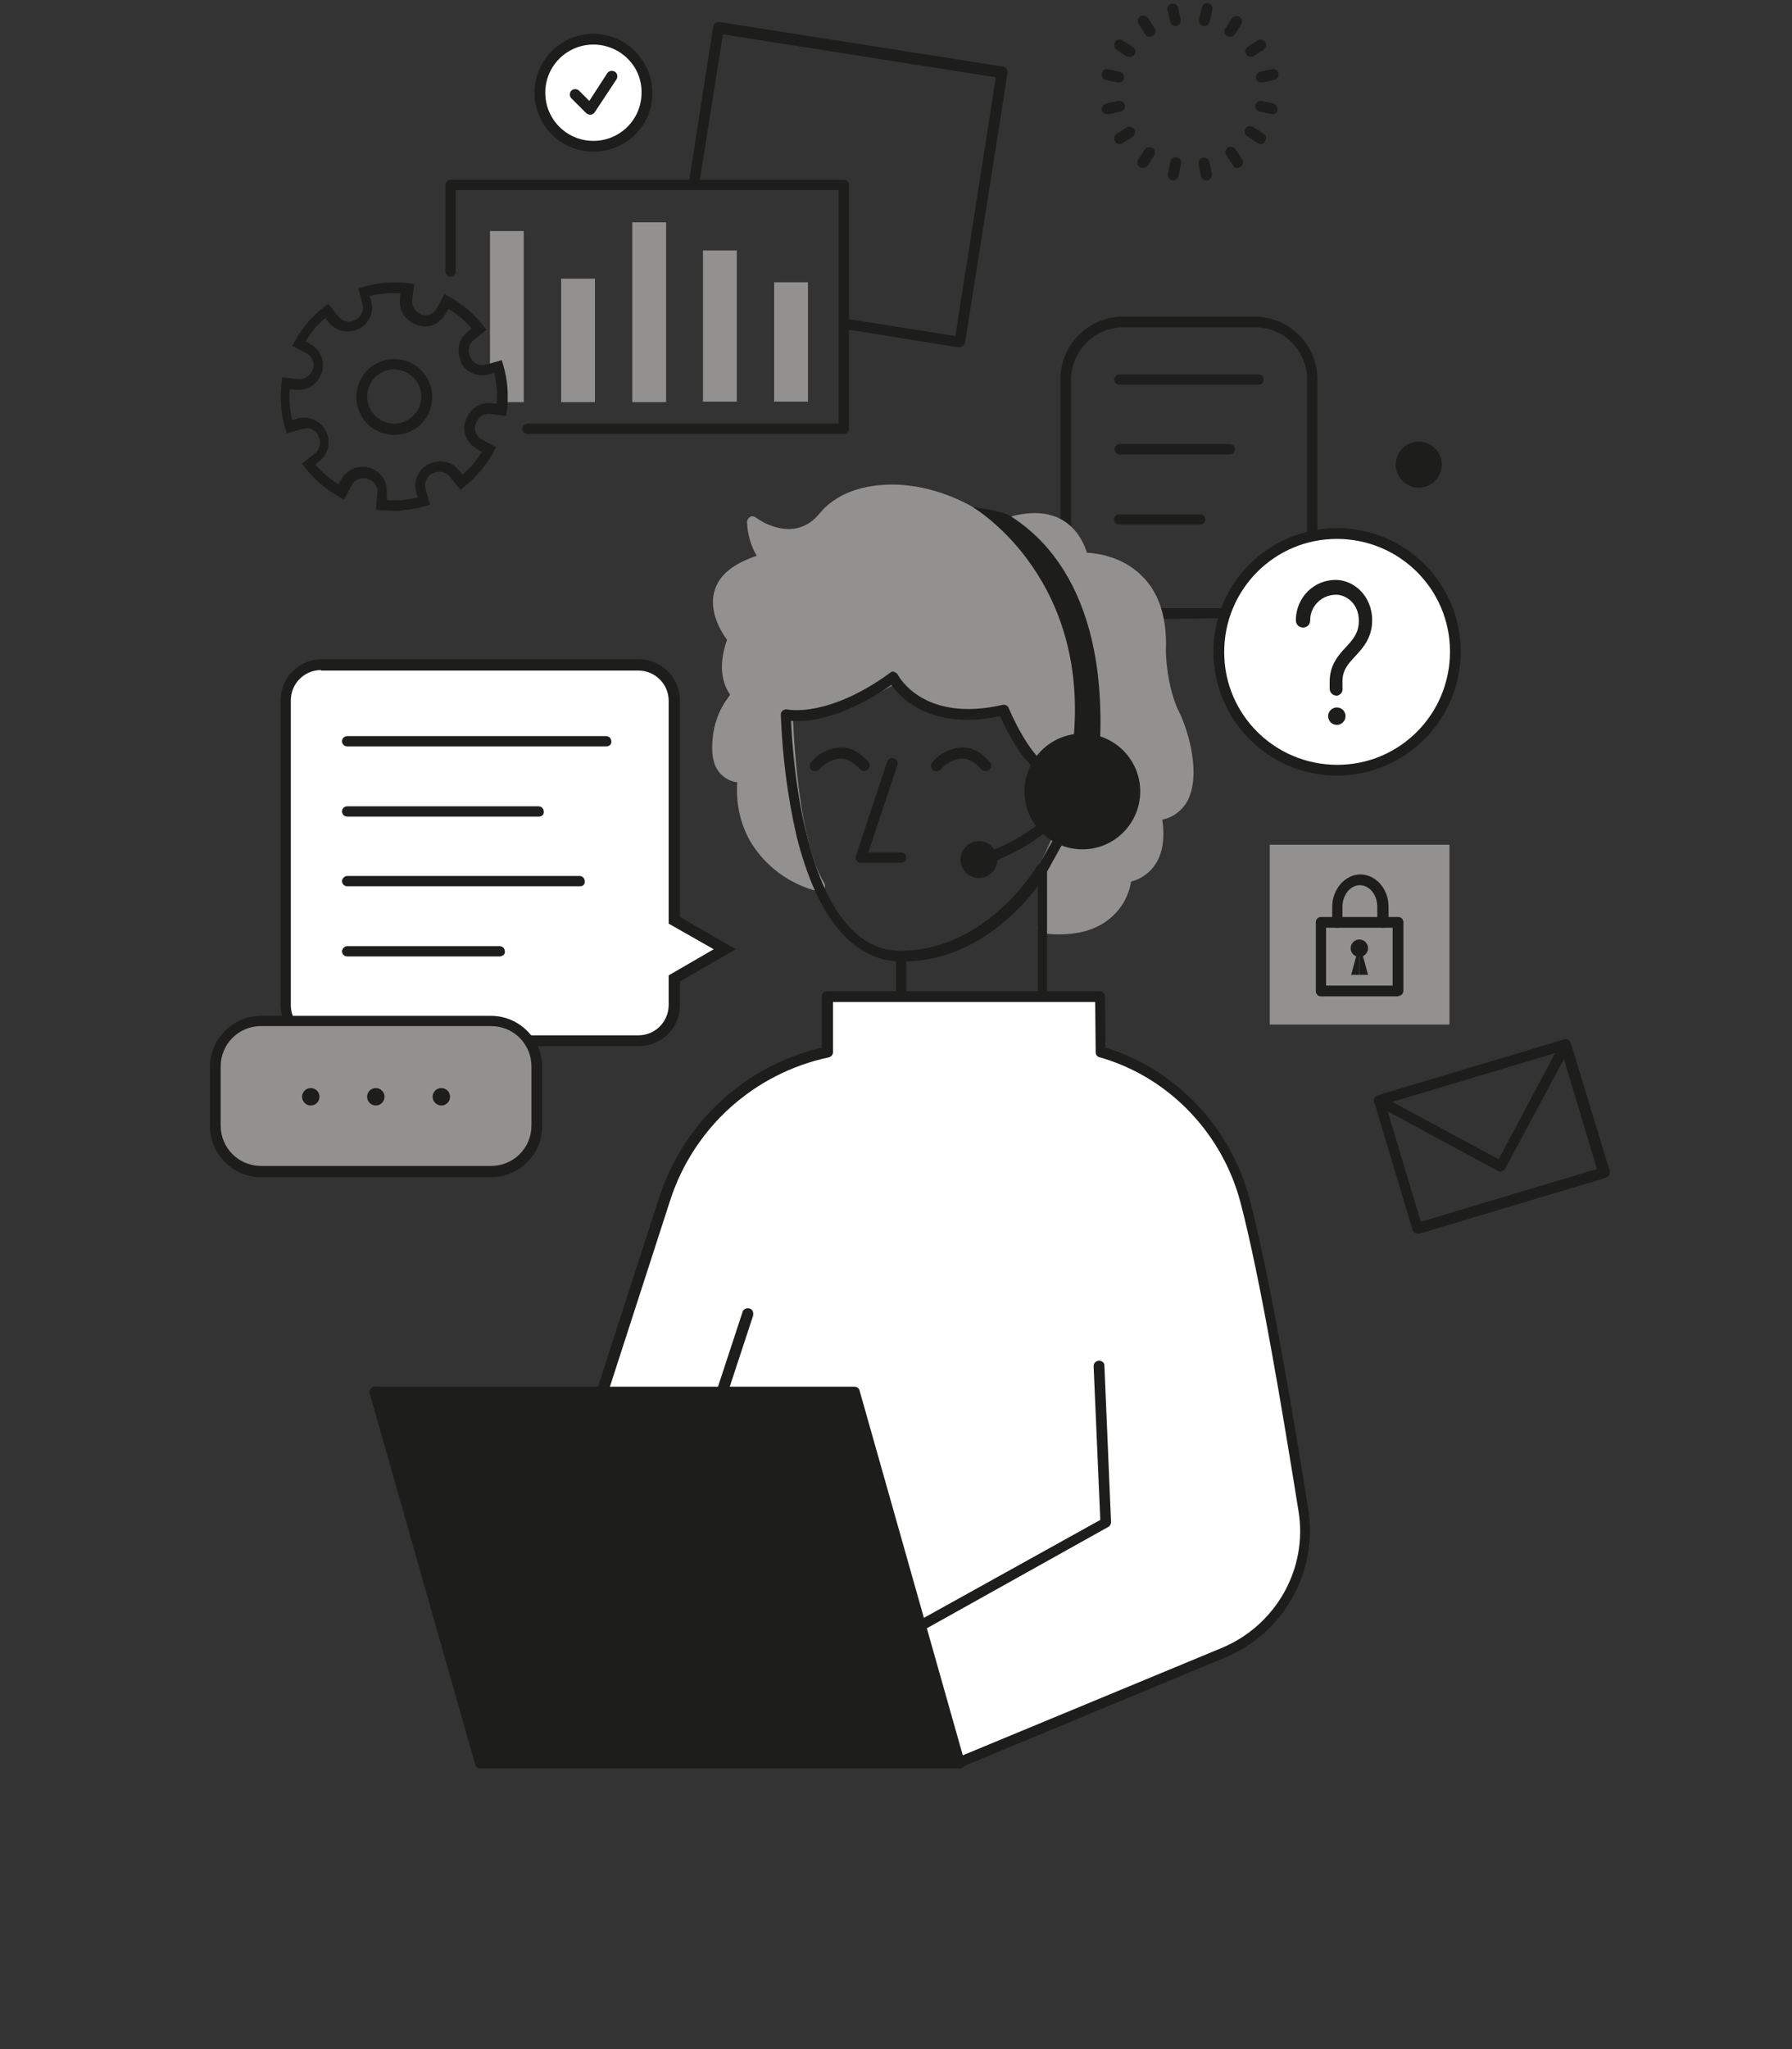 <?xml version="1.0" encoding="utf-8"?>
<!-- Generator: Adobe Illustrator 24.1.2, SVG Export Plug-In . SVG Version: 6.00 Build 0)  -->
<svg version="1.1" id="Layer_1" xmlns="http://www.w3.org/2000/svg" xmlns:xlink="http://www.w3.org/1999/xlink" x="0px" y="0px"
	 viewBox="0 0 350 400" style="enable-background:new 0 0 350 400;" xml:space="preserve">
<rect x="0" y="0" width="350" height="400" fill="#333333" stroke="none"/>
<style type="text/css">
	.st0{fill:#1D1D1B;}
	.st1{fill:#FFFFFF;}
	.st2{fill:#939190;}
</style>
<g id="Layer_2_1_">
	<path class="st0" d="M219.4,120.9c-6.8,0-12.3-5.5-12.3-12.3V74.1c0-6.8,5.5-12.3,12.3-12.3H245c6.8,0,12.3,5.5,12.3,12.3v29.7
		c0,0.6-0.5,1-1,1c-0.6,0-1-0.5-1-1V74.1c0-5.6-4.5-10.2-10.1-10.2c0,0,0,0-0.1,0h-25.7c-5.6,0-10.2,4.6-10.2,10.2v34.4
		c0,5.6,4.6,10.2,10.2,10.2h19.8c0.6,0,1,0.5,1,1s-0.5,1-1,1L219.4,120.9L219.4,120.9z"/>
	<circle class="st1" cx="261.1" cy="127.2" r="23.1"/>
	<path class="st0" d="M261.1,151.4c-13.3,0-24.1-10.8-24.1-24.2s10.8-24.1,24.2-24.1c13.3,0,24.1,10.8,24.1,24.1
		C285.3,140.5,274.5,151.4,261.1,151.4C261.1,151.4,261.1,151.4,261.1,151.4z M261.1,105.2c-12.2,0-22,9.9-22,22.1s9.9,22,22.1,22
		s22-9.9,22-22.1C283.2,115,273.3,105.2,261.1,105.2C261.1,105.2,261.1,105.2,261.1,105.2z"/>
	<circle class="st0" cx="261.1" cy="139.8" r="1.7"/>
	<path class="st0" d="M261.1,135.8c-0.8,0-1.4-0.6-1.4-1.4v-1.3c0-3.3,1.7-5.2,3.2-6.8c1.4-1.5,2.5-2.8,2.5-5.1
		c0-3.5-2.6-5.1-4.4-5.1h-0.1c-2.7,0-5,2.2-5,4.9v0.1c0,0.8-0.6,1.4-1.4,1.4l0,0c-0.8,0-1.4-0.6-1.4-1.4v-0.2
		c0.1-4.3,3.5-7.7,7.8-7.7c3.4,0,7.1,3,7.1,7.9c0,3.3-1.7,5.3-3.3,7c-1.4,1.5-2.5,2.7-2.5,4.9v1.3c0.1,0.6-0.2,1.2-0.8,1.4
		C261.3,135.8,261.2,135.8,261.1,135.8z"/>
	<path class="st0" d="M245.8,75.1h-27.2c-0.6,0-1-0.5-1-1s0.5-1,1-1h27.2c0.6,0,1,0.5,1,1S246.4,75.1,245.8,75.1z"/>
	<path class="st0" d="M240.2,88.7h-21.5c-0.6,0-1-0.5-1-1c0-0.6,0.5-1,1-1h21.5c0.6,0,1,0.5,1,1C241.2,88.3,240.7,88.7,240.2,88.7z"
		/>
	<path class="st0" d="M234.4,102.4h-15.8c-0.6,0-1-0.5-1-1c0-0.6,0.5-1,1-1h15.8c0.6,0,1,0.5,1,1C235.5,101.9,235,102.4,234.4,102.4
		z"/>
	<rect x="248" y="164.9" class="st2" width="35.1" height="35.1"/>
	<path class="st0" d="M273.1,194.5h-15.1c-0.6,0-1-0.5-1-1V180c0-0.6,0.5-1,1-1h15.1c0.6,0,1,0.5,1,1v13.4c0,0.5-0.4,1-0.9,1
		C273.1,194.5,273.1,194.5,273.1,194.5z M259,192.4h13v-11.3h-13V192.4z"/>
	<path class="st0" d="M270,181.1c-0.6,0-1-0.5-1-1v-3.1c0-2.3-1.5-4.2-3.4-4.2s-3.4,1.9-3.4,4.2v3.1c0,0.6-0.5,1-1,1s-1-0.5-1-1
		v-3.1c0-3.4,2.5-6.3,5.5-6.3c3,0,5.5,2.8,5.5,6.3v3.1C271,180.6,270.6,181.1,270,181.1z"/>
	<circle class="st0" cx="265.5" cy="185.1" r="1.7"/>
	<polygon class="st0" points="265.5,185.9 265.5,190.3 263.9,190.3 265.1,185.9 	"/>
	<polygon class="st0" points="265.5,185.9 265.5,190.3 267.2,190.3 266,185.9 	"/>
	<circle class="st0" cx="277.1" cy="90.7" r="4.5"/>
	<path class="st2" d="M230.3,139c-2.5-5-2.6-11.9-2.6-11.9c0.3-6.4-1.3-11.4-4.7-14.7c-3.8-3.8-8.8-4.4-10.7-4.5
		c-1.1-3.4-3.1-5.7-5.8-6.9c-4.7-2-10.2,0.1-12.1,0.9c-5.8-4.5-12.6-7-19.2-7.3c-6.6-0.2-12,1.8-15.1,5.6c-5.1,6.3-12.3,1-12.5,0.8
		c-0.3-0.2-0.8-0.3-1.1-0.1c-0.3,0.2-0.6,0.6-0.6,1c0.1,2.3,0.7,4.6,1.9,6.6c-4.5,1.5-7.3,3.7-8.2,6.7c-1.3,4.1,1.3,8.2,2.4,9.7
		c-0.6,1.7-2.2,6.7,0.6,10.7l-0.4,0.6c-0.4,0.6-3.1,3.8-3.1,9.8c0,2.4,0.6,4.2,2,5.4c0.8,0.7,1.8,1.2,2.9,1.3
		c-0.3,3.9,0.5,7.8,2.4,11.3c2.9,5,7.7,8.6,13.4,10c0.4,0.1,0.8-0.1,1.1-0.4c0.3-0.3,0.3-0.8,0.1-1.2c-4.8-7.7-5.9-26.9-6.1-31.7
		c7.2,0,16.7-5.4,19.6-7c2.1,2.6,5.7,4.7,10.2,5.5c3.9,0.8,8,0.5,11.8-0.8c1.3,3.3,5.6,12.6,10.3,13.1c0.7,0.1,1.5-0.1,2.2-0.4
		l-1.2,7.5l-4.4,9.5c0,0.1-0.1,0.3-0.1,0.4l-0.6,12.6c-0.1,0.6,0.3,1.1,0.9,1.1c1.1,0.1,2.1,0.2,3.2,0.2c4.3,0,7.7-1.1,10.2-3.3
		c2.1-1.8,3.5-4.3,3.9-7c2-0.5,3.8-1.8,4.9-3.6c1.8-2.9,1.5-6.7,1.2-8.5c2.1-0.4,3.9-1.8,4.9-3.6C234.7,151.1,232,142.4,230.3,139z"
		/>
	<polygon class="st1" points="117.5,271.7 123.5,253.2 131.1,230.5 138.2,219.1 150.2,209.5 161.5,205.4 161.5,194.6 214.9,194.6 
		215,205.4 227.7,211.6 234.4,217.7 241.1,228.4 246.9,250.9 253.1,287.1 254.9,297.3 254.2,305 249.9,314.2 243.4,320.3 
		187.5,344.1 166.9,271.7 	"/>
	<polygon class="st0" points="73.4,272 166.9,271.7 187.5,344.1 94,344.2 	"/>
	<path class="st0" d="M176,168.4h-7.9c-0.3,0-0.6-0.1-0.8-0.4c-0.2-0.3-0.3-0.6-0.1-1l6.1-18.4c0.2-0.5,0.8-0.8,1.4-0.5
		c0.5,0.2,0.7,0.7,0.6,1.2l-5.7,17.1h6.4c0.6,0,1,0.5,1,1C177,168,176.6,168.4,176,168.4C176.1,168.4,176,168.4,176,168.4z"/>
	<path class="st0" d="M203.7,194.1c-0.6,0-1-0.5-1-1v-20.1c-3.8,5-12.8,14.7-26.5,14.7H176c-9.4-0.1-16.4-8.5-20.4-24.4
		c-1.8-7.8-2.8-15.8-3.1-23.8c0-0.3,0.1-0.6,0.4-0.8c0.3-0.2,0.6-0.3,0.9-0.2c0.1,0,7.9,1.7,20.1-7.2c0.2-0.2,0.6-0.3,0.8-0.1
		c0.3,0.1,0.6,0.3,0.7,0.6c0.2,0.3,5,9.3,20.4,5.8c0.5-0.1,1,0.1,1.2,0.6c1.8,4.3,5.4,10.5,7.5,10.7c0.6,0.1,1,0.6,0.9,1.2
		c-0.1,0.6-0.6,1-1.2,0.9c-3.7-0.5-7.5-8.2-8.9-11.2c-13.4,2.8-19.4-3.5-21.2-6.1c-9.8,6.8-16.8,7.3-19.6,7
		c0.3,7.3,2.8,44.8,21.3,44.9h0.1c16.8,0,26.6-16.4,26.6-16.5c0.2-0.4,0.7-0.6,1.2-0.5c0.4,0.1,0.8,0.5,0.8,1V193
		c0.1,0.5-0.2,0.9-0.6,1C203.9,194.1,203.8,194.1,203.7,194.1z"/>
	<path class="st0" d="M176,194.1c-0.6,0-1-0.5-1-1v-6.4c0-0.6,0.5-1,1-1c0.6,0,1,0.5,1,1v6.4C177.1,193.6,176.6,194,176,194.1
		C176.1,194.1,176,194.1,176,194.1z"/>
	<path class="st0" d="M191.9,168.8c-0.6,0-1-0.5-1-1c0-0.5,0.3-0.9,0.7-1c5.2-1.7,10-4.5,13.9-8.3c0.4-0.4,1.1-0.4,1.5,0
		s0.4,1.1,0,1.5c-4.2,4-9.2,7-14.7,8.8C192.2,168.8,192,168.8,191.9,168.8z"/>
	<path class="st0" d="M187.5,345.2c-0.5,0-0.9-0.3-1-0.8l-20.3-71.7h-93c-0.6,0-1-0.5-1-1s0.5-1,1-1h93.7c0.5,0,0.9,0.3,1,0.8
		l20.5,72.4c0.1,0.6-0.2,1.1-0.7,1.3L187.5,345.2z"/>
	<path class="st0" d="M187.5,345.2H93.8c-0.5,0-0.9-0.3-1-0.8L72.2,272c-0.1-0.6,0.2-1.1,0.8-1.3c0.5-0.1,1.1,0.2,1.3,0.7L94.5,343
		h92.7l51.4-21.3c10.6-4.4,16.9-15.5,15-26.8c-3.1-19.4-7.5-45.7-11.3-60.1c-3.5-13.4-13.7-24.1-26.5-28.1c-0.3-0.1-0.7-0.2-1-0.3
		c-0.5-0.1-0.8-0.5-0.8-1l-0.1-9.8h-51.2v9.8c0,0.5-0.4,0.9-0.8,1c-14.6,3.1-26.4,13.7-31,27.9l-12.2,37.7c-0.2,0.5-0.8,0.8-1.4,0.6
		c-0.5-0.2-0.8-0.7-0.7-1.3l12.2-37.7c4.8-14.6,16.8-25.6,31.7-29.1v-10c0-0.6,0.5-1,1-1h53.3c0.6,0,1,0.5,1,1l0.1,10
		c0.1,0.1,0.3,0.1,0.3,0.1c13.5,4.2,24.2,15.5,27.9,29.6c3.8,14.5,8.3,40.8,11.4,60.3c2,12.3-4.8,24.4-16.3,29.1l-51.5,21.4H187.5z"
		/>
	<path class="st0" d="M179.9,318.4c-0.4,0-0.7-0.2-0.9-0.6c-0.3-0.5-0.1-1.1,0.4-1.4l35.5-19.7l-1.3-30c0-0.6,0.4-1,1-1.1
		c0.6,0,1.1,0.4,1.1,0.9c0,0,0,0,0,0l1.3,30.6c0,0.4-0.2,0.8-0.6,1l-36,20.1C180.2,318.4,180,318.4,179.9,318.4z"/>
	<path class="st0" d="M141,272.8c-0.1,0-0.2,0-0.3-0.1c-0.5-0.2-0.8-0.8-0.7-1.3l5-15.2c0.1-0.6,0.7-0.9,1.3-0.8
		c0.6,0.1,0.9,0.7,0.8,1.3c0,0,0,0.1,0,0.1l-5,15.2C141.8,272.4,141.4,272.8,141,272.8z"/>
	<circle class="st0" cx="191.2" cy="167.8" r="3.6"/>
	<path class="st0" d="M214.6,148.9c2.8-34.6-12.7-45.2-17.3-48.2c-2-1.1-7.3-1.7-7.3-1.7s24.5,14.3,19.2,49.1L214.6,148.9z"/>
	<path class="st0" d="M203.7,170.6c-0.2,0-0.3-0.1-0.5-0.1c-0.5-0.3-0.7-0.9-0.4-1.4c0.1-0.1,2.2-4.1,3.5-6.2
		c0.3-0.5,0.9-0.7,1.4-0.4c0.5,0.3,0.7,0.9,0.4,1.4c0,0,0,0.1-0.1,0.1c-1.3,2-3.4,6.1-3.5,6.1C204.4,170.4,204.1,170.6,203.7,170.6z
		"/>
	<circle class="st0" cx="211.4" cy="154.5" r="11.3"/>
	<path class="st0" d="M168.8,150.5c-0.3,0-0.6-0.1-0.8-0.3c-1.3-1.5-2.7-2.2-4-2.1c-2.3,0.1-4,2.1-4,2.1c-0.4,0.4-1,0.5-1.5,0.1
		c-0.4-0.4-0.5-1-0.1-1.5l0,0c1.4-1.7,3.4-2.7,5.6-2.9c2-0.1,3.9,0.9,5.6,2.8c0.4,0.4,0.4,1,0,1.4c0,0,0,0,0,0
		C169.3,150.4,169.1,150.5,168.8,150.5z"/>
	<path class="st0" d="M192.5,150.5c-0.3,0-0.6-0.1-0.8-0.3c-1.3-1.5-2.6-2.2-4-2.1c-2.3,0.1-4,2.1-4,2.1c-0.4,0.4-1,0.5-1.5,0.1
		c-0.4-0.4-0.5-1-0.1-1.5l0,0c1.4-1.7,3.4-2.7,5.6-2.9c2-0.1,3.9,0.9,5.6,2.8c0.4,0.4,0.4,1,0,1.4c0,0,0,0,0,0
		C193,150.4,192.8,150.5,192.5,150.5z"/>
	<path class="st0" d="M187.3,67.8h-0.1l-22.5-3.6c-0.6-0.1-0.9-0.6-0.8-1.2c0.1-0.6,0.6-0.9,1.2-0.8l21.5,3.4l7.9-50.5l-53.3-8.4
		l-4.7,29.6c-0.1,0.6-0.6,0.9-1.2,0.8c-0.6-0.1-0.9-0.6-0.8-1.2l4.8-30.7c0.1-0.3,0.2-0.5,0.4-0.7c0.2-0.1,0.5-0.2,0.8-0.2l55.4,8.7
		c0.3,0.1,0.5,0.2,0.7,0.4c0.1,0.2,0.2,0.5,0.2,0.8l-8.3,52.6C188.3,67.4,187.9,67.8,187.3,67.8z"/>
	<path class="st0" d="M164.8,84.7H103c-0.6,0-1-0.5-1-1s0.5-1,1-1h60.8V37.1H89V53c0,0.6-0.5,1-1,1s-1-0.5-1-1V36.1c0-0.6,0.5-1,1-1
		h76.8c0.6,0,1,0.5,1,1v47.6C165.8,84.3,165.4,84.7,164.8,84.7z"/>
	<polygon class="st2" points="102.3,45.1 102.3,78.5 98.8,78.5 97.6,71.9 95.7,71.5 95.7,45.1 	"/>
	<rect x="151.2" y="55.1" class="st2" width="6.6" height="23.3"/>
	<rect x="109.6" y="54.4" class="st2" width="6.6" height="24.1"/>
	<rect x="123.5" y="43.4" class="st2" width="6.6" height="35.1"/>
	<rect x="137.3" y="48.9" class="st2" width="6.6" height="29.5"/>
	<path class="st0" d="M77,99.7c-0.9,0-1.8-0.1-2.6-0.1l-1-0.1l0.3-3.2c0.2-1.2-0.6-2.4-1.7-2.7l-0.2-0.1c-1.2-0.4-2.5,0.1-3.1,1.2
		l-1.5,2.8l-0.9-0.5c-2.6-1.4-4.9-3.4-6.7-5.7l-0.6-0.8l2.5-2c1-0.8,1.3-2.2,0.7-3.3v-0.1c-0.5-1.2-1.8-1.7-3.1-1.4L56,84.6l-0.3-1
		c-0.4-1.4-0.7-2.9-0.8-4.4c-0.1-1.5-0.1-3,0.1-4.5l0.1-1l3.2,0.3c1.2,0.1,2.3-0.6,2.7-1.7v-0.1l0.1-0.1c0.4-1.2-0.1-2.5-1.2-3.1
		l-2.8-1.5l0.5-0.9c1.4-2.6,3.4-4.9,5.7-6.7l0.8-0.6l2,2.5c0.8,1,2.1,1.3,3.2,0.7l0.2-0.1c1.1-0.6,1.6-1.8,1.3-3L70,56.3l1-0.3
		c1.4-0.4,2.9-0.7,4.4-0.8c1.5-0.1,3-0.1,4.5,0.1l1,0.1l-0.4,3.2c-0.1,1.2,0.6,2.3,1.7,2.7h-0.1l0.1,0.1c1.2,0.4,2.5-0.1,3.1-1.2
		l1.5-2.8l0.9,0.5c2.6,1.4,4.9,3.4,6.7,5.7l0.6,0.8l-2.5,2c-1,0.8-1.3,2.2-0.6,3.3l0.1,0.3c0.6,1,1.8,1.5,2.9,1.2l3.1-0.9l0.3,1
		c0.4,1.4,0.7,2.9,0.8,4.4c0.1,1.5,0.1,3-0.1,4.5l-0.1,1l-3.2-0.4c-1.2-0.1-2.3,0.6-2.7,1.7v0.1l-0.1,0.1c-0.4,1.2,0.1,2.5,1.2,3.1
		l2.8,1.5l-0.5,0.9C95,90.8,93,93.1,90.7,95l-0.8,0.6l-2-2.5c-0.8-1-2.2-1.3-3.3-0.7l-0.3,0.1c-1,0.6-1.5,1.8-1.2,2.9l0.9,3.1
		l-1,0.3c-1.4,0.4-2.9,0.7-4.4,0.8C78.1,99.7,77.6,99.8,77,99.7z M75.6,97.6c1,0.1,2,0.1,3,0c1-0.1,2-0.2,3-0.5l-0.3-1
		c-0.6-2.2,0.4-4.5,2.4-5.5l0.3-0.1c2-0.9,4.3-0.4,5.6,1.3l0.7,0.9c1.5-1.3,2.8-2.8,3.8-4.5l-1-0.6c-1.9-1.1-2.9-3.3-2.2-5.4v-0.1
		l0.1-0.1c0.6-2.1,2.7-3.5,4.9-3.3l1.1,0.1c0.1-1,0.1-2,0-3c-0.1-1-0.2-2-0.5-3l-1,0.3c-2.2,0.6-4.5-0.4-5.5-2.4L90,70.4
		c-0.9-2-0.4-4.3,1.3-5.6l0.8-0.7c-1.3-1.5-2.8-2.8-4.5-3.8l-0.6,1c-1.1,1.9-3.3,2.9-5.4,2.2h-0.1l-0.1-0.1c-2.2-0.7-3.5-2.8-3.3-5
		l0.1-1.1c-1-0.1-2-0.1-3,0c-1,0.1-2,0.2-3,0.5l0.3,1c0.6,2.1-0.4,4.4-2.4,5.4L70,64.2c-2,1-4.4,0.5-5.8-1.3l-0.7-0.8
		c-1.5,1.3-2.8,2.8-3.8,4.5l1,0.6c1.9,1.1,2.8,3.3,2.2,5.4v0.1l-0.1,0.1c-0.7,2.2-2.8,3.5-5,3.3L56.6,76c-0.1,1-0.1,2,0,3
		c0.1,1,0.2,2,0.5,3l1-0.3c2.2-0.6,4.5,0.4,5.5,2.4l0,0c1.1,2,0.6,4.5-1.2,5.9l-0.8,0.7c1.3,1.5,2.8,2.8,4.5,3.8l0.6-1
		c1.1-1.9,3.4-2.8,5.5-2.2l0.2,0.1c2.1,0.7,3.4,2.8,3.1,4.9L75.6,97.6z"/>
	<path class="st0" d="M77,84.9c-4.1,0-7.4-3.3-7.4-7.4c0-4.1,3.3-7.4,7.4-7.4c4.1,0,7.4,3.3,7.4,7.4c0,0,0,0,0,0
		C84.4,81.6,81.2,84.9,77,84.9C77.1,84.9,77.1,84.9,77,84.9z M77,72.1c-2.9,0-5.3,2.4-5.3,5.3c0,0,0,0,0,0c0,2.9,2.4,5.3,5.3,5.3
		c2.9,0,5.3-2.4,5.3-5.3C82.3,74.6,80,72.2,77,72.1z"/>
	<path class="st1" d="M141.6,185.3l-9.8-5.6v-42.9c0-3.9-3.1-7-7-7h-62c-3.9,0-7,3.1-7,7v59.5c0,3.9,3.1,7,7,7h62c3.9,0,7-3.1,7-7
		V191L141.6,185.3z"/>
	<path class="st0" d="M124.8,204.2h-62c-4.4,0-8-3.6-8-8v-59.5c0-4.4,3.6-8,8-8h62c4.4,0,8,3.6,8,8V179l10.9,6.3l-10.9,6.3v4.6
		C132.8,200.7,129.2,204.2,124.8,204.2z M62.7,130.8c-3.3,0-5.9,2.7-5.9,5.9v59.5c0,3.3,2.7,5.9,5.9,5.9h62c3.3,0,5.9-2.7,5.9-5.9
		v-5.8l8.8-5.1l-8.8-5v-43.5c0-3.3-2.7-5.9-5.9-5.9H62.7z"/>
	<path class="st0" d="M118.4,145.7H67.8c-0.6,0-1-0.5-1-1c0-0.6,0.5-1,1-1h50.6c0.6,0,1,0.5,1,1C119.5,145.3,119,145.7,118.4,145.7
		C118.4,145.7,118.4,145.7,118.4,145.7z"/>
	<path class="st0" d="M105.3,159.4H67.8c-0.6,0-1-0.5-1-1c0-0.6,0.5-1,1-1h37.4c0.6,0,1,0.5,1,1
		C106.3,158.9,105.9,159.4,105.3,159.4C105.3,159.4,105.3,159.4,105.3,159.4z"/>
	<path class="st0" d="M113.3,173H67.8c-0.6,0-1-0.5-1-1s0.5-1,1-1h45.4c0.6,0,1,0.5,1,1c0.1,0.5-0.3,1-0.8,1
		C113.4,173,113.3,173,113.3,173z"/>
	<path class="st0" d="M97.7,186.7H67.8c-0.6,0-1-0.5-1-1s0.5-1,1-1h29.8c0.6,0,1,0.5,1,1C98.7,186.2,98.3,186.6,97.7,186.7
		C97.7,186.7,97.7,186.7,97.7,186.7z"/>
	<path class="st0" d="M235.2,5.1H235c-0.6-0.2-0.9-0.7-0.8-1.3l0.5-2.3c0.1-0.6,0.7-1,1.2-0.9c0.6,0.1,1,0.7,0.9,1.2c0,0,0,0,0,0
		l-0.5,2.3C236.1,4.7,235.7,5.1,235.2,5.1z"/>
	<path class="st0" d="M229.6,5.1c-0.5,0-0.9-0.4-1-0.8L228,1.9c-0.1-0.6,0.3-1.1,0.9-1.2c0.6-0.1,1.1,0.3,1.2,0.8l0.5,2.3
		c0.1,0.6-0.3,1.1-0.8,1.3H229.6z"/>
	<path class="st0" d="M224.5,7.2c-0.4,0-0.7-0.2-0.8-0.5l-1.3-2c-0.3-0.5-0.2-1.1,0.3-1.5c0.5-0.3,1.1-0.2,1.5,0.3l1.3,2
		c0.3,0.5,0.2,1.1-0.2,1.4c0,0,0,0,0,0C225,7.1,224.8,7.2,224.5,7.2z"/>
	<path class="st0" d="M220.6,11.1c-0.2,0-0.4-0.1-0.6-0.1l-1.9-1.3c-0.5-0.3-0.6-1-0.3-1.5c0.3-0.5,1-0.6,1.5-0.3l0,0l2,1.3
		c0.5,0.3,0.6,0.9,0.3,1.4c0,0,0,0,0,0C221.3,11,220.9,11.2,220.6,11.1z"/>
	<path class="st0" d="M218.5,16.1h-0.2l-2.3-0.5c-0.6-0.1-0.9-0.7-0.8-1.3c0.1-0.6,0.7-0.9,1.2-0.8l2.3,0.5c0.6,0.2,0.9,0.7,0.8,1.3
		C219.4,15.8,219,16.1,218.5,16.1z"/>
	<path class="st0" d="M216.2,22.3c-0.5,0-0.9-0.4-1-0.8c-0.1-0.6,0.3-1.1,0.9-1.3l2.3-0.5c0.6-0.1,1.1,0.2,1.3,0.8
		c0.1,0.6-0.2,1.1-0.8,1.3c0,0,0,0,0,0l-2.3,0.5H216.2z"/>
	<path class="st0" d="M218.6,28.1c-0.4,0-0.7-0.2-0.8-0.5c-0.3-0.5-0.2-1.1,0.2-1.4c0,0,0,0,0,0l2-1.3c0.5-0.3,1.1-0.2,1.5,0.3
		c0.3,0.5,0.2,1.1-0.3,1.5l0,0l-2,1.3C219.1,28.1,218.8,28.1,218.6,28.1z"/>
	<path class="st0" d="M223.2,32.8c-0.2,0-0.4-0.1-0.6-0.2c-0.5-0.3-0.6-0.9-0.3-1.4c0,0,0,0,0,0l1.3-2c0.3-0.5,1-0.6,1.5-0.3
		c0.5,0.3,0.6,1,0.3,1.5l0,0l-1.3,2C223.9,32.6,223.6,32.8,223.2,32.8z"/>
	<path class="st0" d="M229.1,35.2h-0.2c-0.6-0.2-0.9-0.7-0.8-1.3l0.5-2.3c0.1-0.6,0.7-1,1.2-0.9c0.6,0.1,1,0.7,0.9,1.2c0,0,0,0,0,0
		l-0.5,2.3C230.1,34.8,229.6,35.2,229.1,35.2z"/>
	<path class="st0" d="M235.6,35.2c-0.5,0-0.9-0.4-1-0.8l-0.5-2.3c-0.1-0.6,0.2-1.1,0.8-1.3c0.6-0.1,1.1,0.2,1.3,0.8c0,0,0,0,0,0
		l0.5,2.3c0.1,0.6-0.3,1.1-0.8,1.3L235.6,35.2z"/>
	<path class="st0" d="M241.6,32.8c-0.4,0-0.7-0.2-0.8-0.5l-1.3-2c-0.3-0.5-0.2-1.1,0.3-1.5c0.5-0.3,1.1-0.2,1.5,0.3l1.3,2
		c0.3,0.5,0.2,1.1-0.2,1.4c0,0,0,0,0,0C242,32.7,241.8,32.8,241.6,32.8z"/>
	<path class="st0" d="M246.2,28.1c-0.2,0-0.4-0.1-0.6-0.2l-2-1.3c-0.5-0.3-0.6-1-0.3-1.5c0.3-0.5,1-0.6,1.5-0.3l0,0l2,1.3
		c0.5,0.3,0.6,0.9,0.3,1.4c0,0,0,0,0,0C246.9,28,246.5,28.2,246.2,28.1z"/>
	<path class="st0" d="M248.6,22.3h-0.2l-2.3-0.5c-0.6-0.1-1-0.7-0.9-1.2c0.1-0.6,0.7-1,1.2-0.9c0,0,0,0,0,0l2.3,0.5
		c0.6,0.2,0.9,0.7,0.8,1.3C249.5,21.9,249.1,22.3,248.6,22.3z"/>
	<path class="st0" d="M246.3,16.1c-0.5,0-0.9-0.4-1-0.8c-0.1-0.6,0.3-1.1,0.8-1.3l2.3-0.5c0.6-0.1,1.1,0.2,1.3,0.8
		c0.1,0.6-0.2,1.1-0.8,1.3c0,0,0,0,0,0l-2.3,0.5H246.3z"/>
	<path class="st0" d="M244.2,11.1c-0.4,0-0.7-0.2-0.8-0.5c-0.3-0.5-0.2-1.1,0.2-1.4c0,0,0,0,0,0l2-1.3c0.5-0.3,1.1-0.2,1.5,0.3
		c0.3,0.5,0.2,1.1-0.3,1.5l-2,1.3C244.6,11.1,244.4,11.1,244.2,11.1z"/>
	<path class="st0" d="M240.2,7.2c-0.2,0-0.4-0.1-0.6-0.2c-0.5-0.3-0.6-0.9-0.3-1.4c0,0,0,0,0,0l1.3-2c0.3-0.5,1-0.6,1.5-0.3
		c0.5,0.3,0.6,1,0.3,1.5l0,0l-1.3,2C240.9,7,240.6,7.2,240.2,7.2z"/>
	<path class="st2" d="M51,199.3h44.9c5,0,9,4,9,9v11.5c0,5-4,9-9,9H51c-5,0-9-4-9-9v-11.5C42,203.3,46,199.3,51,199.3z"/>
	<path class="st0" d="M95.9,229.8H51c-5.5,0-10-4.5-10-10v-11.5c0-5.5,4.5-10,10-10h44.9c5.5,0,10,4.5,10,10v11.5
		C105.9,225.3,101.4,229.8,95.9,229.8z M51,200.3c-4.4,0-7.9,3.5-7.9,7.9c0,0,0,0,0,0v11.5c0,4.4,3.5,7.9,7.9,7.9c0,0,0,0,0,0h44.9
		c4.4,0,7.9-3.5,7.9-7.9c0,0,0,0,0,0v-11.5c0-4.4-3.5-7.9-7.9-7.9c0,0,0,0,0,0L51,200.3z"/>
	<circle class="st0" cx="60.7" cy="214.1" r="1.7"/>
	<circle class="st0" cx="73.4" cy="214.1" r="1.7"/>
	<circle class="st0" cx="86.2" cy="214.1" r="1.7"/>
	<circle class="st1" cx="115.9" cy="18.1" r="10.5"/>
	<path class="st0" d="M115.9,29.6c-6.4,0-11.5-5.2-11.5-11.5c0-6.4,5.2-11.5,11.5-11.5c6.3,0,11.5,5.2,11.5,11.5
		C127.5,24.5,122.3,29.6,115.9,29.6C115.9,29.6,115.9,29.6,115.9,29.6z M115.9,8.7c-5.2,0-9.4,4.2-9.4,9.4s4.2,9.4,9.4,9.4
		c5.2,0,9.4-4.2,9.4-9.4C125.4,12.9,121.1,8.7,115.9,8.7C115.9,8.7,115.9,8.7,115.9,8.7z"/>
	<polyline class="st1" points="112.4,18.4 115.3,21.3 119.5,14.8 	"/>
	<path class="st0" d="M115.3,22.4c-0.3,0-0.5-0.1-0.8-0.3l-2.9-2.9c-0.4-0.4-0.4-1.1,0-1.5c0.4-0.4,1.1-0.4,1.5,0l0,0l2,2l3.5-5.4
		c0.3-0.5,1-0.6,1.5-0.3c0.5,0.3,0.6,1,0.3,1.5l-4.3,6.5C115.9,22.2,115.6,22.4,115.3,22.4C115.4,22.4,115.3,22.4,115.3,22.4z"/>
	<path class="st0" d="M293.1,228.7c-0.2,0-0.3-0.1-0.5-0.1l-23.7-12.8c-0.5-0.2-0.7-0.8-0.5-1.4c0.2-0.5,0.8-0.7,1.4-0.5
		c0,0,0.1,0,0.1,0.1l22.8,12.3l12.2-22.9c0.3-0.5,0.9-0.6,1.4-0.3c0.4,0.3,0.6,0.8,0.4,1.3L294,228.1c-0.1,0.3-0.4,0.4-0.6,0.5
		C293.3,228.7,293.2,228.7,293.1,228.7z"/>
	<path class="st0" d="M276.9,240.8c-0.2,0-0.3-0.1-0.5-0.1c-0.3-0.1-0.4-0.4-0.5-0.6l-7.5-25c-0.1-0.3-0.1-0.5,0.1-0.8
		c0.1-0.2,0.4-0.4,0.6-0.5l36.4-10.9c0.3-0.1,0.5-0.1,0.8,0.1c0.3,0.1,0.4,0.4,0.5,0.6l7.6,25c0.1,0.6-0.2,1.1-0.7,1.3l-36.4,10.9
		H276.9z M270.6,215.5l6.9,23l34.4-10.3l-6.9-23L270.6,215.5z"/>
</g>
</svg>

